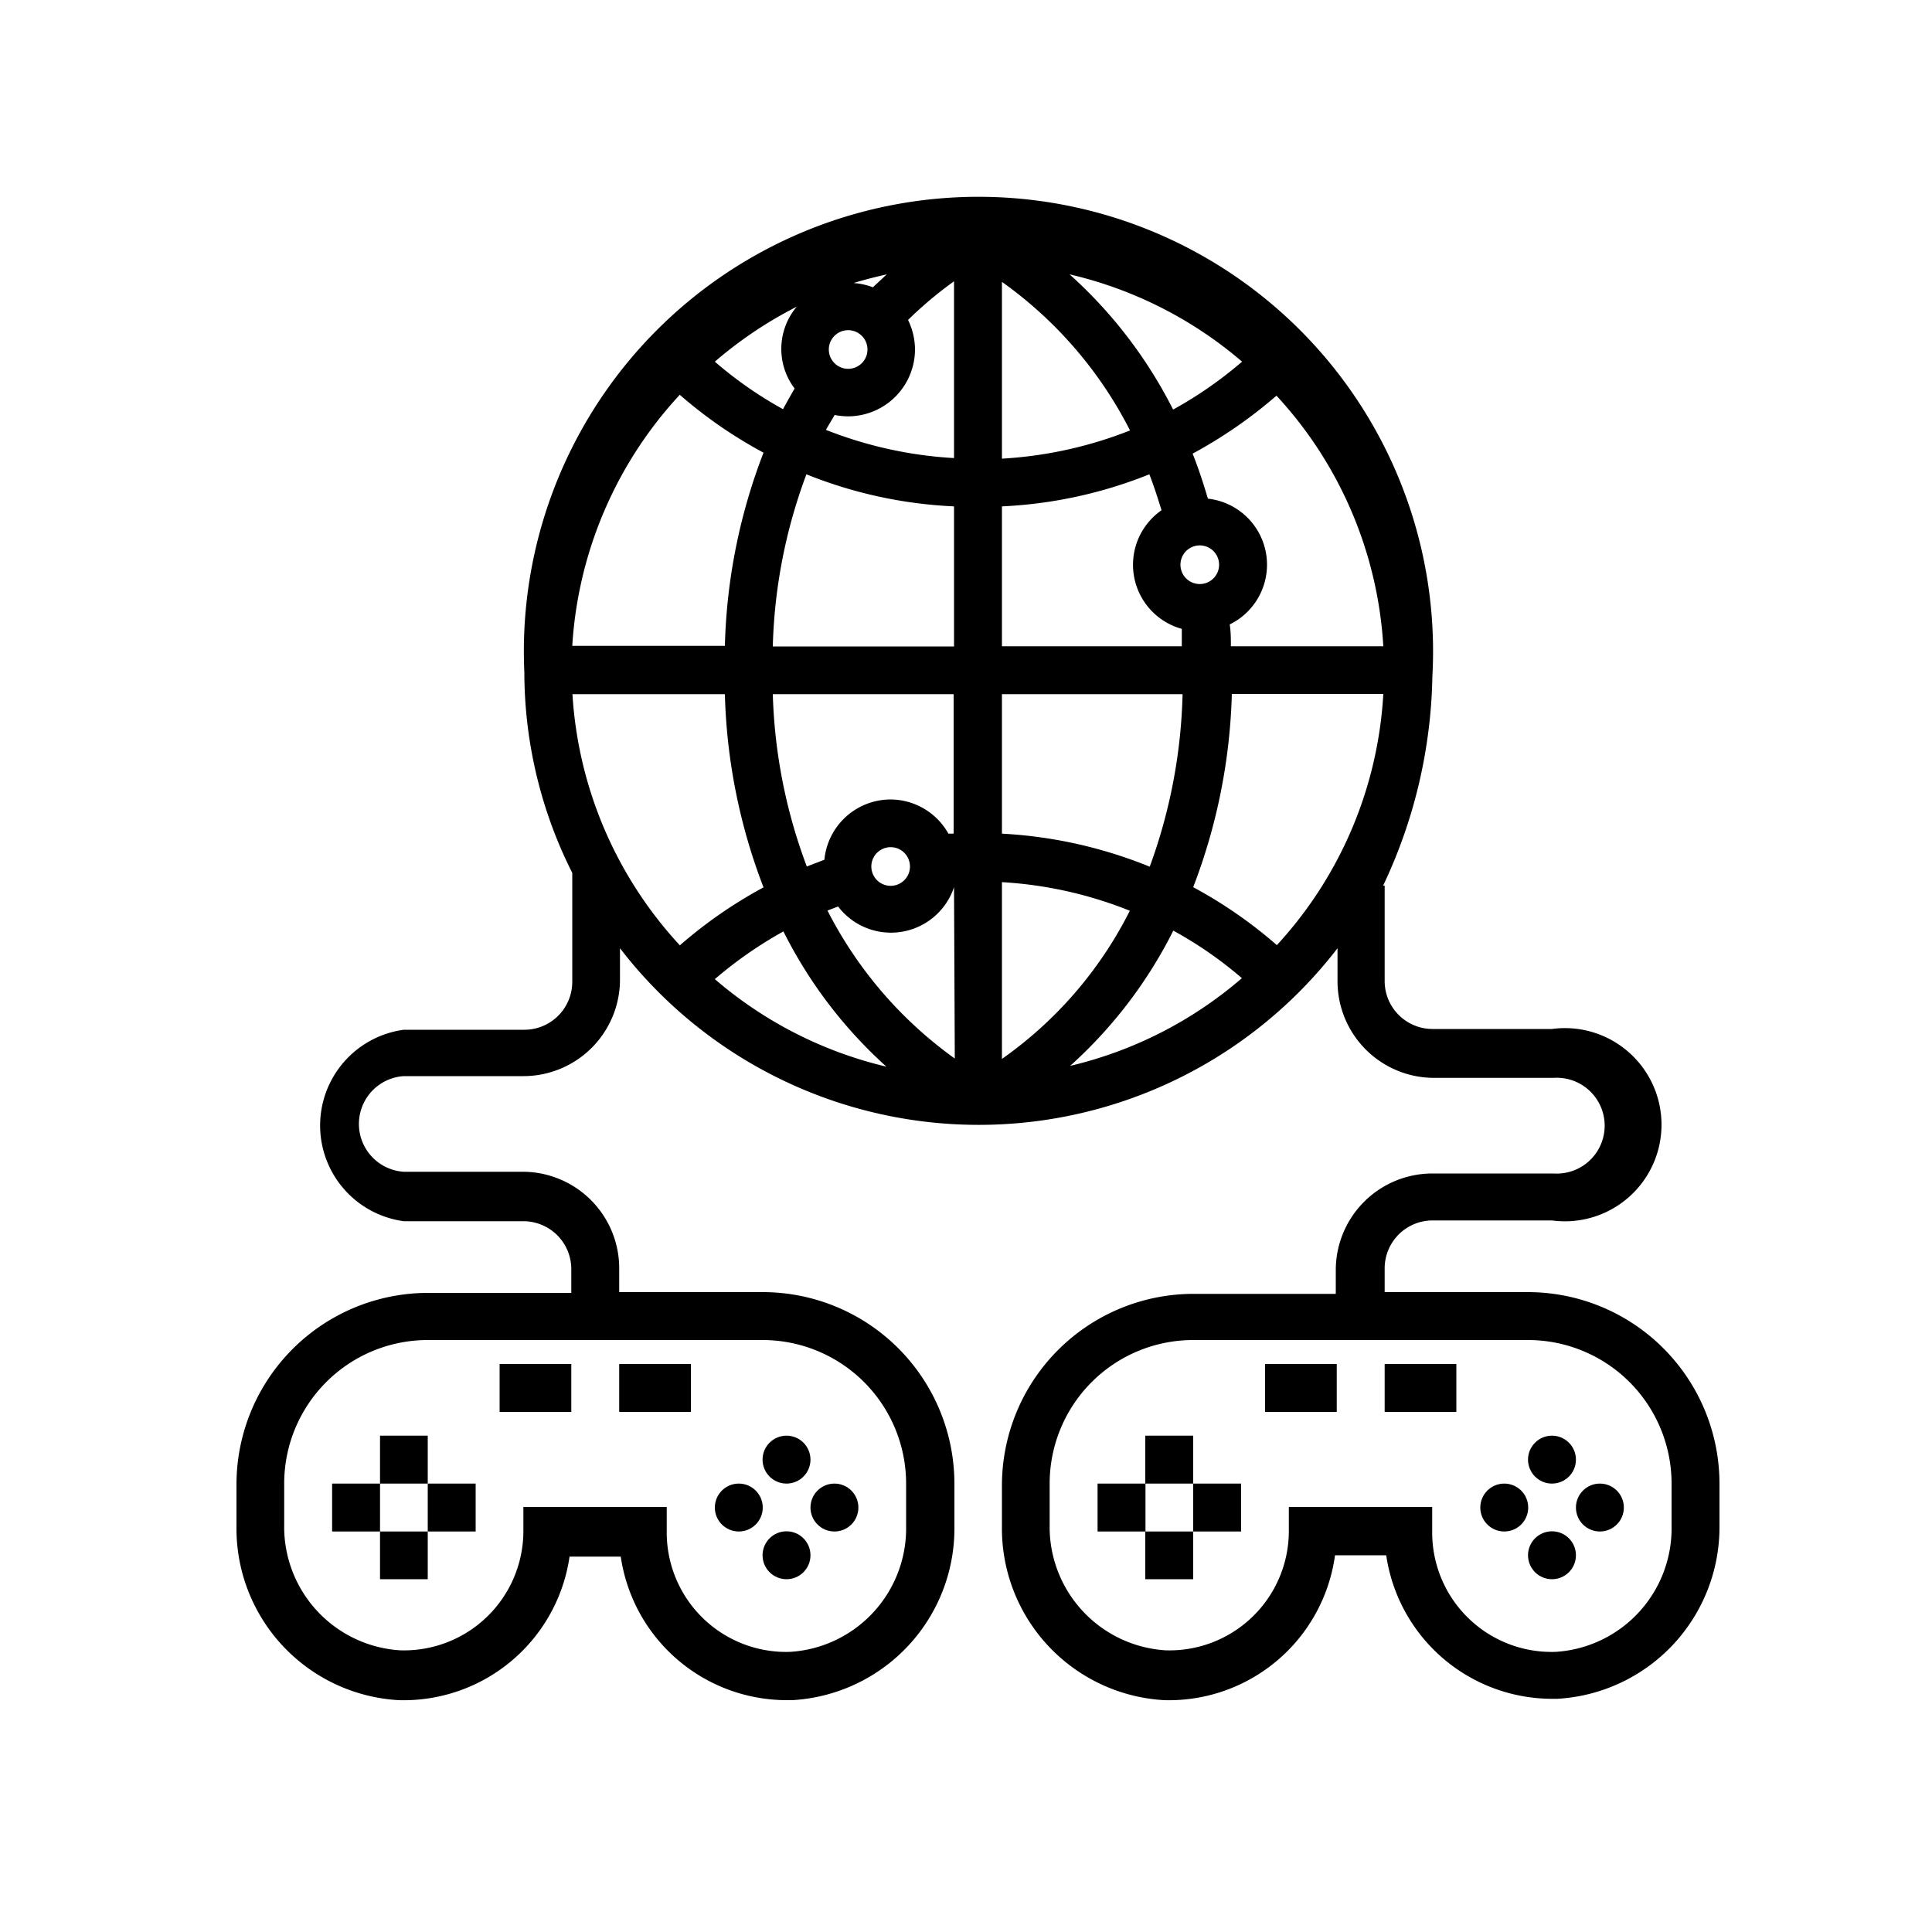 <svg id="Layer_1" data-name="Layer 1" xmlns="http://www.w3.org/2000/svg" viewBox="0 0 100 100">
    <title>Multi Player Game</title>
    <path
        d="M79.1,66.88H71.67V65.65a2.48,2.48,0,0,1,2.47-2.48h6.19a5,5,0,1,0,0-9.91H74.14a2.48,2.48,0,0,1-2.47-2.47V45.84h-.08A26.31,26.31,0,0,0,74.14,35a23.53,23.53,0,1,0-47-.2,23.12,23.12,0,0,0,2.48,10.38v5.65a2.48,2.48,0,0,1-2.48,2.47H20.9a5,5,0,0,0,0,9.91h6.19a2.48,2.48,0,0,1,2.48,2.48v1.23H22.14a9.92,9.92,0,0,0-9.9,9.91V79a8.9,8.9,0,0,0,8.4,9,8.68,8.68,0,0,0,8.84-7.43h2.65a8.69,8.69,0,0,0,8.58,7.43H41a8.9,8.9,0,0,0,8.4-9V76.79a9.92,9.92,0,0,0-9.9-9.91H32.05V65.65a5,5,0,0,0-5-5H20.9a2.48,2.48,0,0,1,0-4.95h6.19a5,5,0,0,0,5-5V49.08a23.43,23.43,0,0,0,37.14,0v1.71a5,5,0,0,0,5,5h6.19a2.48,2.48,0,1,1,0,4.95H74.14a5,5,0,0,0-5,5v1.23H61.76a9.92,9.92,0,0,0-9.9,9.91V79a8.9,8.9,0,0,0,8.4,9A8.68,8.68,0,0,0,69.1,80.5h2.65a8.69,8.69,0,0,0,8.58,7.43h.27A8.9,8.9,0,0,0,89,79V76.79A9.92,9.92,0,0,0,79.1,66.88ZM39.48,69.36a7.43,7.43,0,0,1,7.42,7.43V79a6.4,6.4,0,0,1-6,6.5,6.18,6.18,0,0,1-6.39-6.18V78H27.09v1.24a6.18,6.18,0,0,1-6.38,6.18,6.4,6.4,0,0,1-6-6.5V76.79a7.43,7.43,0,0,1,7.43-7.43ZM45.9,14.2l-.72.67a3.43,3.43,0,0,0-1-.22C44.77,14.47,45.33,14.33,45.9,14.2Zm-2,2.89a1,1,0,0,1,0,2,1,1,0,0,1,0-2Zm-.7,4.39a4,4,0,0,0,.7.07,3.47,3.47,0,0,0,3.46-3.47A3.51,3.51,0,0,0,47,16.56a20.23,20.23,0,0,1,2.38-2v9.15a21.28,21.28,0,0,1-6.63-1.46C42.89,22,43.05,21.74,43.2,21.48Zm6.18,4.73v7.25H40a27.41,27.41,0,0,1,1.74-8.91A23.22,23.22,0,0,0,49.38,26.21ZM46.1,41.38a3.45,3.45,0,0,0-3.43,3.12l-.91.35A27.53,27.53,0,0,1,40,35.93h9.36v7.22l-.27,0A3.45,3.45,0,0,0,46.1,41.38Zm1,3.47a1,1,0,0,1-2,0,1,1,0,0,1,2,0Zm-5.84-29a3.39,3.39,0,0,0-.13,4.26c-.21.36-.41.71-.6,1.07A20.55,20.55,0,0,1,37,18.72,21.12,21.12,0,0,1,41.25,15.87Zm-6.08,4.58a23.48,23.48,0,0,0,4.34,3,29.77,29.77,0,0,0-2,10h-7.9A21,21,0,0,1,35.17,20.45ZM29.63,35.93h7.89a29.93,29.93,0,0,0,2,10,23.69,23.69,0,0,0-4.33,3A21,21,0,0,1,29.63,35.93ZM37,50.68a21.25,21.25,0,0,1,3.55-2.47,23.66,23.66,0,0,0,5.33,7A21,21,0,0,1,37,50.68Zm12.42,4.11a21.34,21.34,0,0,1-6.59-7.66l.55-.21a3.44,3.44,0,0,0,6-1ZM71.6,33.45H63.71c0-.38,0-.75-.06-1.13a3.44,3.44,0,0,0-1.13-6.51c-.24-.82-.5-1.6-.79-2.33a24.17,24.17,0,0,0,4.34-3A20.91,20.91,0,0,1,71.6,33.45Zm-8.5-4.22a1,1,0,1,1-2,0,1,1,0,0,1,2,0Zm1.19-10.51a21.11,21.11,0,0,1-3.57,2.48,23.83,23.83,0,0,0-5.36-7A21,21,0,0,1,64.29,18.72ZM51.86,14.59a21.25,21.25,0,0,1,6.63,7.69,21.34,21.34,0,0,1-6.63,1.46Zm0,11.62a23.27,23.27,0,0,0,7.63-1.66c.23.59.43,1.21.63,1.86a3.44,3.44,0,0,0,1.05,6.14c0,.3,0,.6,0,.9H51.86V26.21Zm0,9.72h9.35a27.86,27.86,0,0,1-1.7,8.93,23.56,23.56,0,0,0-7.65-1.71Zm0,18.88V45.66a21,21,0,0,1,6.62,1.48A20.79,20.79,0,0,1,51.86,54.81Zm3.53.36a23.67,23.67,0,0,0,5.34-7,20.45,20.45,0,0,1,3.55,2.46A21,21,0,0,1,55.39,55.17Zm10.7-6.25a23.59,23.59,0,0,0-4.33-3,30.11,30.11,0,0,0,2-10H71.6A20.92,20.92,0,0,1,66.09,48.92ZM86.52,79h0a6.4,6.4,0,0,1-6,6.5,6.18,6.18,0,0,1-6.39-6.18V78H66.71v1.24a6.18,6.18,0,0,1-6.38,6.18,6.4,6.4,0,0,1-6-6.5V76.79a7.43,7.43,0,0,1,7.43-7.43H79.1a7.43,7.43,0,0,1,7.42,7.43V79Z"/>
    <rect x="61.76" y="76.79" width="2.48" height="2.48"/>
    <polygon
        points="59.29 76.79 61.76 76.79 61.76 74.31 59.28 74.31 59.28 76.79 56.81 76.79 56.81 79.27 59.28 79.27 59.28 81.74 61.76 81.74 61.76 79.27 59.29 79.27 59.29 76.79"/>
    <circle cx="80.33" cy="75.55" r="1.24"/>
    <circle cx="80.33" cy="80.5" r="1.24"/>
    <circle cx="82.81" cy="78.03" r="1.24"/>
    <circle cx="77.86" cy="78.03" r="1.24"/>
    <rect x="65.48" y="70.6" width="3.71" height="2.48"/>
    <rect x="71.67" y="70.6" width="3.71" height="2.48"/>
    <polygon
        points="19.67 74.31 19.67 76.79 17.19 76.79 17.19 79.27 19.67 79.27 19.67 81.74 22.14 81.74 22.14 79.27 19.67 79.27 19.67 76.79 22.14 76.79 22.14 74.31 19.67 74.31"/>
    <rect x="22.14" y="76.79" width="2.48" height="2.48"/>
    <circle cx="40.71" cy="75.55" r="1.24"/>
    <circle cx="40.71" cy="80.5" r="1.24"/>
    <circle cx="43.19" cy="78.03" r="1.24"/>
    <circle cx="38.24" cy="78.03" r="1.24"/>
    <rect x="25.86" y="70.6" width="3.71" height="2.48"/>
    <rect x="32.05" y="70.6" width="3.71" height="2.48"/>
</svg>
